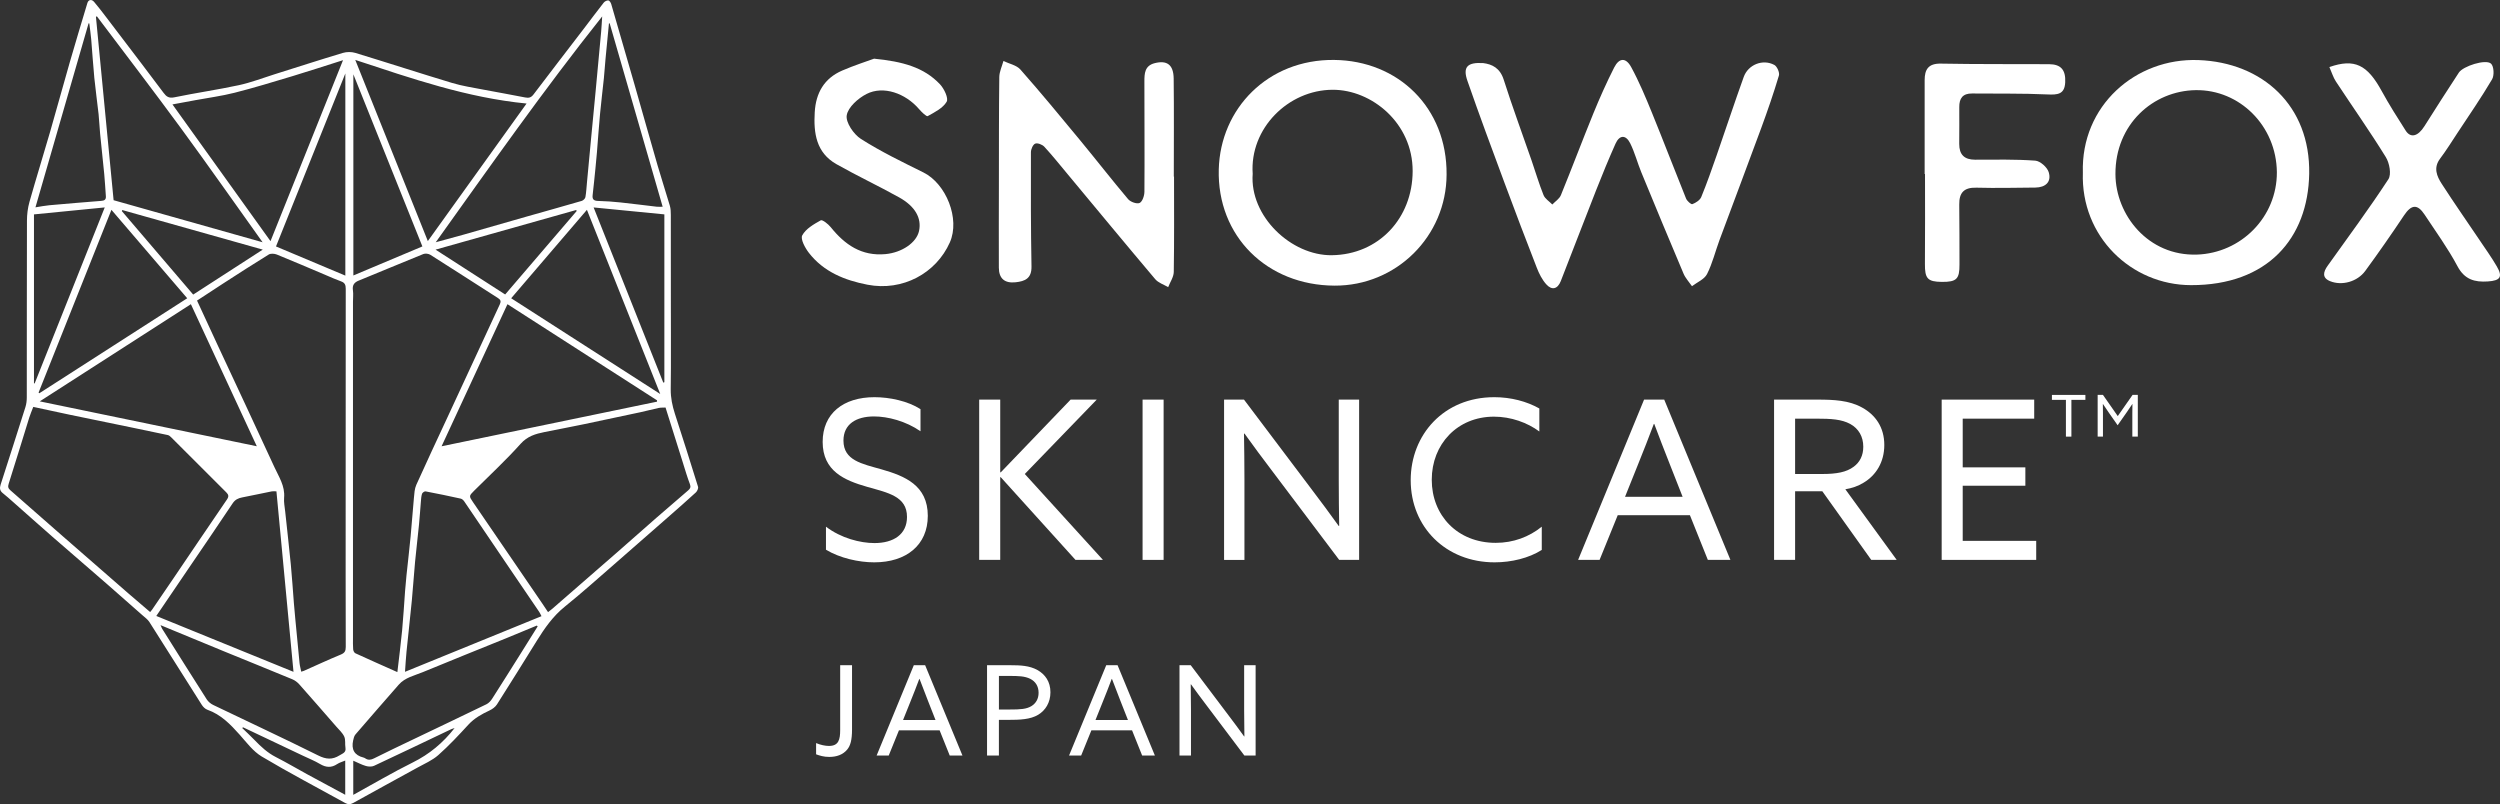<?xml version="1.0" encoding="UTF-8"?>
<svg id="_レイヤー_1" data-name="レイヤー 1" xmlns="http://www.w3.org/2000/svg" viewBox="0 0 180.069 57.922">
  <rect x="0" y="0" width="180.069" height="57.922" fill="#333333" stroke="none"/>
  <defs>
    <style>
      .cls-1 {
        fill: #fff;
      }
    </style>
  </defs>
  <path class="cls-1" d="m35.26,51.172c.203-.094.416-.249.534-.433.97-1.522,1.921-3.056,2.873-4.589.565-.909,1.166-1.771,2.02-2.459,1.25-1.007,2.445-2.083,3.658-3.137,1.259-1.094,2.512-2.196,3.766-3.296.674-.592,1.35-1.181,2.01-1.789.099-.091.192-.298.157-.41-.541-1.754-1.099-3.502-1.664-5.248-.188-.582-.311-1.159-.303-1.782.007-.505.011-1.011.013-1.516.007-1.516-.003-3.033-.003-4.549,0-2.159.002-4.318-.003-6.477,0-.222-.007-.453-.068-.663-.283-.966-.6-1.923-.88-2.89-.565-1.95-1.112-3.906-1.671-5.858-.553-1.93-1.111-3.859-1.674-5.786-.03-.104-.132-.255-.209-.26-.108-.008-.261.072-.333.163-.477.606-.934,1.226-1.403,1.838-1.218,1.591-2.443,3.178-3.653,4.775-.171.225-.336.267-.604.213-.999-.202-2.005-.369-3.005-.563-.753-.146-1.518-.26-2.25-.48-2.329-.702-4.642-1.456-6.969-2.164-.277-.084-.624-.085-.901-.001-1.657.497-3.304,1.031-4.955,1.55-.845.266-1.678.589-2.541.775-1.541.331-3.105.556-4.649.875-.391.081-.573-.057-.77-.323-.534-.718-1.076-1.43-1.617-2.143-.834-1.099-1.669-2.197-2.506-3.293-.287-.376-.574-.754-.88-1.114-.181-.213-.41-.169-.485.081-.429,1.425-.86,2.849-1.272,4.279-.478,1.656-.928,3.321-1.407,4.976-.49,1.692-1.014,3.373-1.493,5.068-.123.435-.179.904-.181,1.357-.013,4.243-.006,8.487-.012,12.73,0,.233-.029.475-.099.696-.589,1.867-1.189,3.73-1.789,5.593-.076.238-.056.431.155.598.272.216.53.45.791.68.934.824,1.862,1.656,2.8,2.475,1.304,1.138,2.618,2.264,3.923,3.4.855.744,1.704,1.496,2.554,2.247.174.154.377.297.498.488,1.264,1.984,2.511,3.979,3.772,5.964.093.146.245.296.402.351.98.345,1.662,1.053,2.33,1.802.496.557.968,1.198,1.589,1.569,1.966,1.172,3.998,2.233,6.002,3.343.202.112.362.124.58.002,1.542-.861,3.097-1.7,4.643-2.554.509-.281,1.066-.519,1.493-.898.764-.676,1.464-1.428,2.156-2.181.435-.473.963-.767,1.531-1.031ZM14.045,7.22c.954-.176,1.92-.303,2.858-.541,1.407-.358,2.797-.784,4.188-1.202,1.176-.354,2.343-.739,3.616-1.142-1.749,4.366-3.47,8.66-5.223,13.035-2.371-3.307-4.695-6.547-7.063-9.849.572-.106,1.098-.203,1.624-.3Zm10.829-1.929v14.561c-1.68-.707-3.324-1.398-4.995-2.101,1.662-4.146,3.31-8.257,4.995-12.46Zm-11.125,16.619c1.583,3.411,3.146,6.781,4.748,10.233-5.249-1.086-10.393-2.15-15.634-3.234,3.668-2.358,7.251-4.662,10.886-6.999Zm-10.918,6.415l-.053-.048c1.737-4.357,3.474-8.714,5.248-13.163,1.846,2.153,3.643,4.251,5.459,6.369-3.573,2.295-7.113,4.569-10.653,6.843Zm5.945-13.119c.01-.026.02-.051.03-.077,3.339.94,6.678,1.881,10.12,2.85-1.702,1.101-3.34,2.16-5.011,3.239-1.73-2.024-3.435-4.018-5.139-6.012ZM6.975,1.17c2.019,2.682,4.063,5.346,6.049,8.053,1.992,2.717,3.925,5.477,5.89,8.227-3.576-1.009-7.149-2.018-10.731-3.029-.424-4.401-.848-8.801-1.272-13.201.022-.017.043-.033.065-.05Zm-.593.508c.017.003.033.007.05.01.047.382.105.763.138,1.146.08.925.133,1.852.224,2.776.086.871.212,1.738.307,2.608.051.467.064.939.11,1.407.095.973.205,1.944.298,2.917.051.531.077,1.065.117,1.597.019.251-.118.314-.341.331-1.247.098-2.494.202-3.739.314-.314.028-.625.093-.992.15,1.296-4.49,2.562-8.873,3.827-13.256Zm-3.935,13.764c1.691-.166,3.353-.33,5.098-.502-1.695,4.255-3.372,8.467-5.049,12.679-.016-.004-.033-.007-.049-.011v-12.166Zm8.369,28.643c-.523-.447-1.037-.88-1.543-1.32-1.578-1.372-3.155-2.746-4.729-4.122-1.265-1.107-2.523-2.221-3.791-3.325-.163-.142-.198-.253-.128-.474.507-1.588.99-3.183,1.485-4.775.072-.231.171-.455.287-.761.862.186,1.732.378,2.603.559,1.52.317,3.041.626,4.561.94.844.174,1.688.347,2.529.53.088.019.173.095.241.163,1.324,1.321,2.645,2.646,3.97,3.966.166.166.194.295.046.511-1.292,1.886-2.568,3.783-3.851,5.675-.51.753-1.024,1.504-1.537,2.255-.041.059-.09.113-.143.178Zm2.763-3.137c1.061-1.562,2.13-3.118,3.176-4.69.18-.271.4-.375.692-.431.711-.137,1.418-.292,2.128-.434.092-.018.191-.003.336-.003.409,4.33.816,8.634,1.229,13.001-3.301-1.344-6.559-2.671-9.882-4.024.8-1.178,1.56-2.299,2.321-3.419Zm11.287,16.299c-.925-.499-1.821-.978-2.713-1.464-.764-.416-1.513-.86-2.287-1.255-.602-.307-1.076-.752-1.536-1.229-.285-.295-.588-.574-.883-.86.019-.018.039-.036.058-.054,1.445.685,2.89,1.37,4.335,2.056.404.192.824.359,1.207.587.43.257.82.289,1.244.004.161-.108.36-.159.575-.25v2.463Zm-.404-2.843c-.527.33-.97.296-1.541.011-2.504-1.247-5.043-2.425-7.563-3.638-.18-.086-.36-.235-.466-.401-1.079-1.688-2.143-3.387-3.209-5.083-.036-.057-.056-.122-.121-.266,1.586.655,3.076,1.274,4.569,1.886,1.641.673,3.287,1.334,4.925,2.013.187.078.367.215.502.367.894,1.005,1.776,2.021,2.66,3.036.204.235.453.454.578.728.105.23.041.532.086.796.06.353-.193.409-.419.551Zm.081-7.255c-.897.37-1.776.78-2.663,1.174-.043.019-.09.028-.182.057-.044-.22-.102-.42-.122-.623-.106-1.044-.203-2.09-.302-3.135-.037-.395-.075-.79-.106-1.185-.074-.927-.131-1.856-.221-2.782-.123-1.272-.271-2.541-.405-3.811-.035-.333-.107-.671-.078-.999.074-.841-.38-1.505-.702-2.205-1.345-2.924-2.715-5.838-4.074-8.756-.497-1.068-.989-2.138-1.496-3.234.642-.42,1.263-.831,1.888-1.234,1.088-.701,2.173-1.407,3.276-2.083.143-.088.411-.068.582,0,1.183.48,2.355.986,3.532,1.483.367.155.73.321,1.105.454.271.097.328.262.328.535-.009,5.254-.006,10.509-.006,15.763,0,3.345-.004,6.69.007,10.035,0,.292-.08.43-.359.545Zm11.843-25.939c-1.654-1.066-3.297-2.124-5.014-3.229,3.431-.967,6.777-1.91,10.123-2.853.016.022.032.043.048.065-1.709,1.994-3.418,3.988-5.157,6.018Zm5.889-6.097c1.77,4.447,3.511,8.82,5.281,13.267-3.603-2.314-7.148-4.591-10.737-6.897,1.827-2.133,3.614-4.219,5.456-6.37Zm-5.724,6.798c3.614,2.323,7.193,4.623,10.772,6.923,0,.032.001.065.002.097-5.135,1.064-10.271,2.127-15.519,3.214,1.595-3.44,3.155-6.805,4.746-10.235Zm-3.366,14.004c.094.021.192.11.25.194,1.099,1.615,2.191,3.235,3.287,4.852.705,1.04,1.414,2.077,2.119,3.116.053.079.09.169.161.305-3.276,1.335-6.519,2.658-9.83,4.007.039-.534.062-.993.108-1.448.123-1.225.264-2.448.382-3.673.089-.926.146-1.855.233-2.781.085-.901.196-1.799.285-2.7.054-.543.086-1.088.133-1.632.017-.198.026-.401.084-.588.025-.08.179-.189.253-.175.847.16,1.691.336,2.532.522Zm16.032-2.489c.152.483.294.97.475,1.442.079.206.031.32-.117.447-.765.655-1.53,1.312-2.288,1.974-.957.836-1.906,1.682-2.863,2.518-1.547,1.352-3.099,2.699-4.649,4.047-.083.072-.172.136-.3.237-.151-.226-.285-.431-.423-.633-1.663-2.434-3.326-4.867-4.99-7.3-.288-.421-.285-.44.087-.81,1.122-1.118,2.29-2.196,3.344-3.375.498-.557,1.077-.722,1.727-.853.944-.19,1.891-.368,2.834-.564,1.363-.283,2.725-.574,4.086-.867.435-.094.865-.212,1.3-.304.155-.033.319-.021.498-.031.43,1.369.854,2.72,1.28,4.071Zm-1.365-5.896c-.025.011-.051.021-.076.032-1.665-4.186-3.33-8.371-5.019-12.62,1.748.171,3.411.334,5.095.499v12.089Zm-4.352-21.945c.046-.443.071-.888.113-1.331.08-.855.165-1.709.248-2.564.017-.004.034-.008.051-.012,1.266,4.382,2.532,8.764,3.818,13.213-.172,0-.303.013-.431-.002-.872-.1-1.741-.216-2.614-.308-.53-.056-1.064-.094-1.597-.107-.303-.008-.44-.099-.402-.418.075-.639.137-1.28.202-1.92.039-.382.075-.765.107-1.148.076-.928.138-1.856.225-2.783.082-.874.192-1.746.282-2.62Zm-.126-4.4c-.027.403-.042.744-.073,1.084-.131,1.436-.265,2.871-.4,4.306-.104,1.099-.212,2.198-.316,3.297-.103,1.086-.204,2.173-.306,3.259-.034.357-.05.718-.114,1.07-.019.105-.156.238-.265.27-1.321.386-2.648.753-3.971,1.13-1.515.431-3.027.87-4.542,1.301-.66.188-1.324.363-2.002.548,3.915-5.471,7.766-10.962,11.988-16.265Zm-5.447,6.273c-2.405,3.351-4.734,6.596-7.111,9.907-1.755-4.381-3.472-8.667-5.227-13.049,4.077,1.343,8.042,2.722,12.338,3.142Zm-12.475-2.106c1.672,4.17,3.313,8.262,4.971,12.398-1.662.699-3.292,1.386-4.971,2.092V5.351Zm.395,14.856c1.551-.63,3.093-1.285,4.646-1.91.142-.057.377-.026.509.058,1.629,1.029,3.245,2.079,4.87,3.115.2.127.225.243.127.455-1.285,2.76-2.561,5.525-3.841,8.288-.727,1.569-1.466,3.132-2.172,4.709-.126.282-.142.622-.172.938-.088.927-.149,1.856-.238,2.782-.089.936-.2,1.869-.298,2.804-.039.37-.072.74-.1,1.111-.072.952-.124,1.905-.214,2.855-.093.978-.221,1.953-.342,2.998-1.056-.471-2.045-.906-3.027-1.358-.081-.037-.149-.181-.157-.281-.023-.273-.013-.548-.013-.823,0-8.072,0-16.144,0-24.216,0-.274.035-.553-.004-.822-.053-.372.086-.565.426-.704Zm-.41,33.123c.033-.149.071-.32.166-.43,1.031-1.199,2.072-2.388,3.112-3.579.459-.525,1.129-.657,1.73-.906,1.993-.826,3.998-1.625,5.997-2.438.744-.302,1.484-.613,2.225-.92.02.02.04.04.06.059-.38.609-.759,1.218-1.141,1.826-.708,1.127-1.414,2.256-2.133,3.377-.102.16-.248.324-.414.405-1.765.858-3.539,1.699-5.31,2.547-.93.445-1.863.886-2.784,1.349-.226.114-.414.147-.626.007-.041-.027-.087-.052-.135-.064-.662-.161-.89-.589-.748-1.233Zm4.291,1.589c-1.433.709-2.813,1.526-4.283,2.333v-2.461c.328.141.612.294.914.381.181.052.421.063.585-.014,1.854-.866,3.699-1.753,5.547-2.632.072-.034.151-.052.253-.086-.837,1.073-1.819,1.886-3.016,2.479Z"/>
  <g>
    <path class="cls-1" d="m59.493,37.936c1.084.829,2.472,1.18,3.492,1.18,1.371,0,2.344-.622,2.344-1.882,0-1.482-1.355-1.737-2.87-2.168-1.626-.463-3.205-1.133-3.205-3.237,0-2.041,1.483-3.221,3.731-3.221,1.084,0,2.392.271,3.316.861v1.594c-1.053-.733-2.359-1.068-3.349-1.068-1.291,0-2.2.559-2.2,1.738,0,1.436,1.339,1.675,2.742,2.073,1.675.479,3.333,1.147,3.333,3.349,0,2.104-1.547,3.349-3.858,3.349-1.116,0-2.472-.304-3.477-.909v-1.658Z"/>
    <path class="cls-1" d="m70.529,28.783h1.515v5.23l.031.016,5.039-5.246h1.882l-5.183,5.358,5.629,6.187h-1.978l-5.39-5.964-.031.017v5.947h-1.515v-11.545Z"/>
    <path class="cls-1" d="m82.297,28.783h1.515v11.545h-1.515v-11.545Z"/>
    <path class="cls-1" d="m88.167,40.328v-11.545h1.435l4.832,6.41c.669.877,1.339,1.786,1.993,2.695l.031-.017c-.016-1.004-.031-2.168-.031-3.284v-5.805h1.467v11.545h-1.436l-4.831-6.41c-.67-.877-1.34-1.786-1.993-2.694l-.032.016c.016,1.005.032,2.169.032,3.285v5.804h-1.467Z"/>
    <path class="cls-1" d="m107.622,28.608c1.212,0,2.344.303,3.253.813v1.658c-.861-.638-2.041-1.068-3.269-1.068-2.631,0-4.48,1.977-4.48,4.544s1.85,4.545,4.607,4.545c1.276,0,2.408-.431,3.317-1.164v1.674c-.925.59-2.185.894-3.396.894-3.508,0-6.044-2.536-6.044-5.916,0-3.285,2.393-5.979,6.012-5.979Z"/>
    <path class="cls-1" d="m118.419,28.783h1.451l4.768,11.545h-1.626l-1.292-3.221h-5.198l-1.308,3.221h-1.546l4.751-11.545Zm-1.371,7h4.146l-.941-2.392c-.366-.925-.749-1.913-1.1-2.854h-.032c-.351.94-.733,1.913-1.132,2.901l-.941,2.344Z"/>
    <path class="cls-1" d="m127.781,28.783h3.125c1.164,0,2.28.048,3.221.574.957.526,1.595,1.419,1.595,2.695,0,1.243-.605,2.185-1.483,2.71-.414.256-.845.399-1.323.479l3.699,5.087h-1.833l-3.524-4.943h-1.961v4.943h-1.515v-11.545Zm3.476,5.358c1.021,0,1.738-.128,2.265-.526.431-.319.686-.798.686-1.436,0-.733-.335-1.308-.941-1.642-.621-.335-1.354-.383-2.471-.383h-1.499v3.986h1.961Z"/>
    <path class="cls-1" d="m139.854,28.783h6.665v1.372h-5.15v3.508h4.513v1.323h-4.513v3.971h5.294v1.371h-6.809v-11.545Z"/>
  </g>
  <g>
    <path class="cls-1" d="m148.804,28.801h-1.009v-.356h2.411v.356h-1.008v2.648h-.395v-2.648Z"/>
    <path class="cls-1" d="m151.873,29.693c-.137-.195-.27-.395-.402-.594l-.008.005c.004.179.008.406.008.651v1.693h-.382v-3.005h.382l1.066,1.527,1.067-1.527h.378v3.005h-.395v-1.693c0-.245.004-.473.008-.651l-.008-.005c-.133.199-.266.398-.402.594l-.656.938-.656-.938Z"/>
  </g>
  <g>
    <path class="cls-1" d="m58.781,53.522c.323.135.656.206.926.206.701,0,.809-.458.809-1.15v-4.664h.854v4.619c0,.773-.116,1.169-.341,1.447-.314.387-.782.539-1.304.539-.396,0-.701-.099-.943-.188v-.809Z"/>
    <path class="cls-1" d="m65.819,47.914h.817l2.688,6.507h-.917l-.728-1.815h-2.931l-.736,1.815h-.872l2.679-6.507Zm-.773,3.945h2.337l-.53-1.348c-.207-.521-.423-1.079-.62-1.609h-.019c-.197.53-.413,1.079-.638,1.636l-.53,1.321Z"/>
    <path class="cls-1" d="m71.094,47.914h1.699c.691,0,1.357.027,1.923.342.566.314.944.845.944,1.608,0,.737-.359,1.303-.881,1.618-.566.341-1.321.368-2.157.368h-.674v2.57h-.854v-6.507Zm1.636,3.19c.765,0,1.195-.027,1.556-.242.323-.198.521-.521.521-.962,0-.485-.233-.818-.602-1.007-.396-.197-.872-.207-1.483-.207h-.772v2.418h.781Z"/>
    <path class="cls-1" d="m79.679,47.914h.817l2.688,6.507h-.917l-.728-1.815h-2.931l-.736,1.815h-.872l2.679-6.507Zm-.773,3.945h2.337l-.53-1.348c-.207-.521-.423-1.079-.62-1.609h-.019c-.197.53-.413,1.079-.638,1.636l-.53,1.321Z"/>
    <path class="cls-1" d="m84.956,54.421v-6.507h.81l2.723,3.613c.378.494.755,1.006,1.124,1.519l.018-.009c-.009-.566-.018-1.223-.018-1.852v-3.271h.826v6.507h-.809l-2.723-3.613c-.378-.494-.756-1.006-1.124-1.519l-.018.009c.009.566.018,1.223.018,1.852v3.271h-.827Z"/>
  </g>
  <g>
    <path class="cls-1" d="m127.796,4.675c-.824-.442-1.879-.025-2.2.868-.671,1.864-1.288,3.746-1.94,5.617-.354,1.017-.71,2.035-1.119,3.031-.094.228-.392.417-.64.513-.09.035-.383-.226-.454-.403-.831-2.056-1.62-4.128-2.458-6.181-.454-1.113-.92-2.23-1.493-3.284-.387-.71-.868-.681-1.228.028-.544,1.074-1.037,2.177-1.493,3.292-.8,1.959-1.544,3.942-2.344,5.901-.108.264-.406.45-.617.672-.217-.223-.525-.41-.633-.677-.329-.817-.575-1.667-.864-2.501-.671-1.937-1.383-3.861-2.005-5.814-.267-.838-.832-1.111-1.477-1.193-1.151-.07-1.481.285-1.136,1.278.855,2.463,1.766,4.908,2.673,7.353.759,2.046,1.534,4.086,2.327,6.119.163.419.378.846.673,1.178.409.462.825.352,1.051-.224.855-2.182,1.689-4.372,2.548-6.552.442-1.122.901-2.24,1.392-3.341.294-.658.752-.651,1.059-.037.334.668.519,1.406.805,2.1,1.002,2.435,2.011,4.868,3.039,7.292.139.328.402.604.608.904.371-.285.892-.496,1.083-.872.394-.776.599-1.644.904-2.466.997-2.687,2.014-5.367,3.002-8.058.458-1.248.893-2.506,1.273-3.779.063-.212-.133-.657-.334-.765Z"/>
    <path class="cls-1" d="m96.092,4.317c-4.779-.048-8.19,3.511-8.307,7.876-.13,4.829,3.481,8.36,8.338,8.381,4.453.019,8.059-3.556,8.071-8.003.037-4.823-3.488-8.208-8.102-8.254Zm-.158,14.066c-2.935.037-5.936-2.812-5.706-5.867-.225-3.268,2.568-6.044,5.765-6.05,2.804-.005,5.765,2.396,5.757,5.859-.008,3.394-2.447,6.014-5.815,6.057Z"/>
    <path class="cls-1" d="m158.349,4.327c-4.528-.168-8.477,3.293-8.325,8.115-.154,4.586,3.475,8.087,7.786,8.096,5.524.012,8.432-3.377,8.516-8.018.089-4.915-3.365-8.022-7.977-8.193Zm-.116,14.01c-3.496.113-5.85-2.84-5.863-5.796-.015-3.588,2.71-6.004,5.788-6.048,3.146-.045,5.805,2.559,5.839,5.908.016,3.241-2.59,5.834-5.764,5.937Z"/>
    <path class="cls-1" d="m84.546,12.721c0-2.354.019-4.709-.009-7.063-.012-1.001-.482-1.333-1.366-1.109-.725.184-.743.749-.743,1.315,0,2.648.021,5.296.002,7.944-.002.285-.142.713-.346.81-.195.093-.659-.073-.827-.272-1.177-1.393-2.296-2.835-3.457-4.241-1.415-1.714-2.831-3.429-4.301-5.096-.28-.317-.81-.416-1.224-.616-.104.385-.293.768-.298,1.154-.032,2.583-.024,5.167-.029,7.75-.003,1.995-.012,3.99-.003,5.984.003.777.416,1.134,1.2,1.051.688-.073,1.167-.278,1.151-1.137-.05-2.743-.048-5.486-.041-8.23,0-.218.145-.554.31-.62.166-.067.513.068.657.226.597.65,1.149,1.34,1.714,2.019,2.088,2.509,4.166,5.027,6.273,7.519.223.264.617.386.932.574.141-.365.397-.728.403-1.095.037-2.288.019-4.578.019-6.867-.006,0-.012,0-.017,0Z"/>
    <path class="cls-1" d="m178.605,17.305c-.911-1.353-1.848-2.691-2.731-4.061-.356-.552-.617-1.156-.121-1.816.448-.596.842-1.232,1.252-1.854.843-1.279,1.716-2.542,2.493-3.86.167-.283.133-.942-.078-1.132-.38-.342-2.01.182-2.313.645-.837,1.281-1.667,2.567-2.482,3.863-.459.73-.991.881-1.35.318-.596-.934-1.192-1.871-1.723-2.843-1.038-1.902-1.952-2.369-3.772-1.735.173.392.275.744.467,1.037,1.197,1.818,2.454,3.599,3.597,5.449.263.426.417,1.24.186,1.593-1.389,2.125-2.902,4.169-4.378,6.237-.313.439-.417.865.181,1.107.859.347,1.963.037,2.531-.74.96-1.311,1.89-2.645,2.791-3.997.528-.792.969-.841,1.487-.051.805,1.226,1.678,2.419,2.363,3.71.512.965,1.241,1.159,2.186,1.097.906-.059,1.087-.332.648-1.085-.377-.647-.816-1.26-1.235-1.883Z"/>
    <path class="cls-1" d="m66.509,12.419c-1.524-.755-3.064-1.499-4.494-2.409-.527-.336-1.112-1.192-1.027-1.705.097-.587.822-1.229,1.432-1.539,1.204-.612,2.795-.054,3.781,1.096.178.207.531.55.619.501.505-.279,1.097-.576,1.366-1.036.146-.251-.181-.937-.48-1.255-1.16-1.23-2.698-1.642-4.75-1.846-.541.199-1.433.485-2.29.854-1.304.561-1.902,1.616-1.983,3.004-.088,1.507.103,2.915,1.566,3.742,1.482.838,3.027,1.564,4.515,2.392,1.164.647,1.629,1.507,1.432,2.417-.183.847-1.235,1.558-2.417,1.668-1.723.161-2.929-.677-3.945-1.942-.182-.226-.602-.556-.717-.492-.503.281-1.081.612-1.333,1.083-.143.268.204.908.481,1.264,1.061,1.365,2.579,1.975,4.222,2.292,2.521.487,4.938-.821,5.927-3.047.755-1.699-.269-4.232-1.906-5.042Z"/>
    <path class="cls-1" d="m147.581,4.623c-2.596-.013-5.192.008-7.786-.041-.896-.017-1.167.418-1.167,1.188-.002,2.255,0,4.51,0,6.765.009,0,.017,0,.026,0,0,2.157.013,4.315-.006,6.472-.009,1.053.186,1.289,1.221,1.297,1.062.008,1.274-.208,1.268-1.252-.009-1.438.005-2.877-.017-4.315-.013-.861.342-1.244,1.24-1.219,1.412.039,2.825.004,4.238-.008.738-.007,1.18-.407.965-1.11-.108-.354-.613-.803-.966-.829-1.438-.104-2.887-.071-4.332-.068-.783.002-1.149-.372-1.147-1.136.003-.883.012-1.765.004-2.648-.006-.632.244-.993.925-.985,1.806.02,3.615-.015,5.418.068.737.034,1.246,0,1.287-.873.043-.895-.308-1.302-1.17-1.306Z"/>
  </g>
</svg>